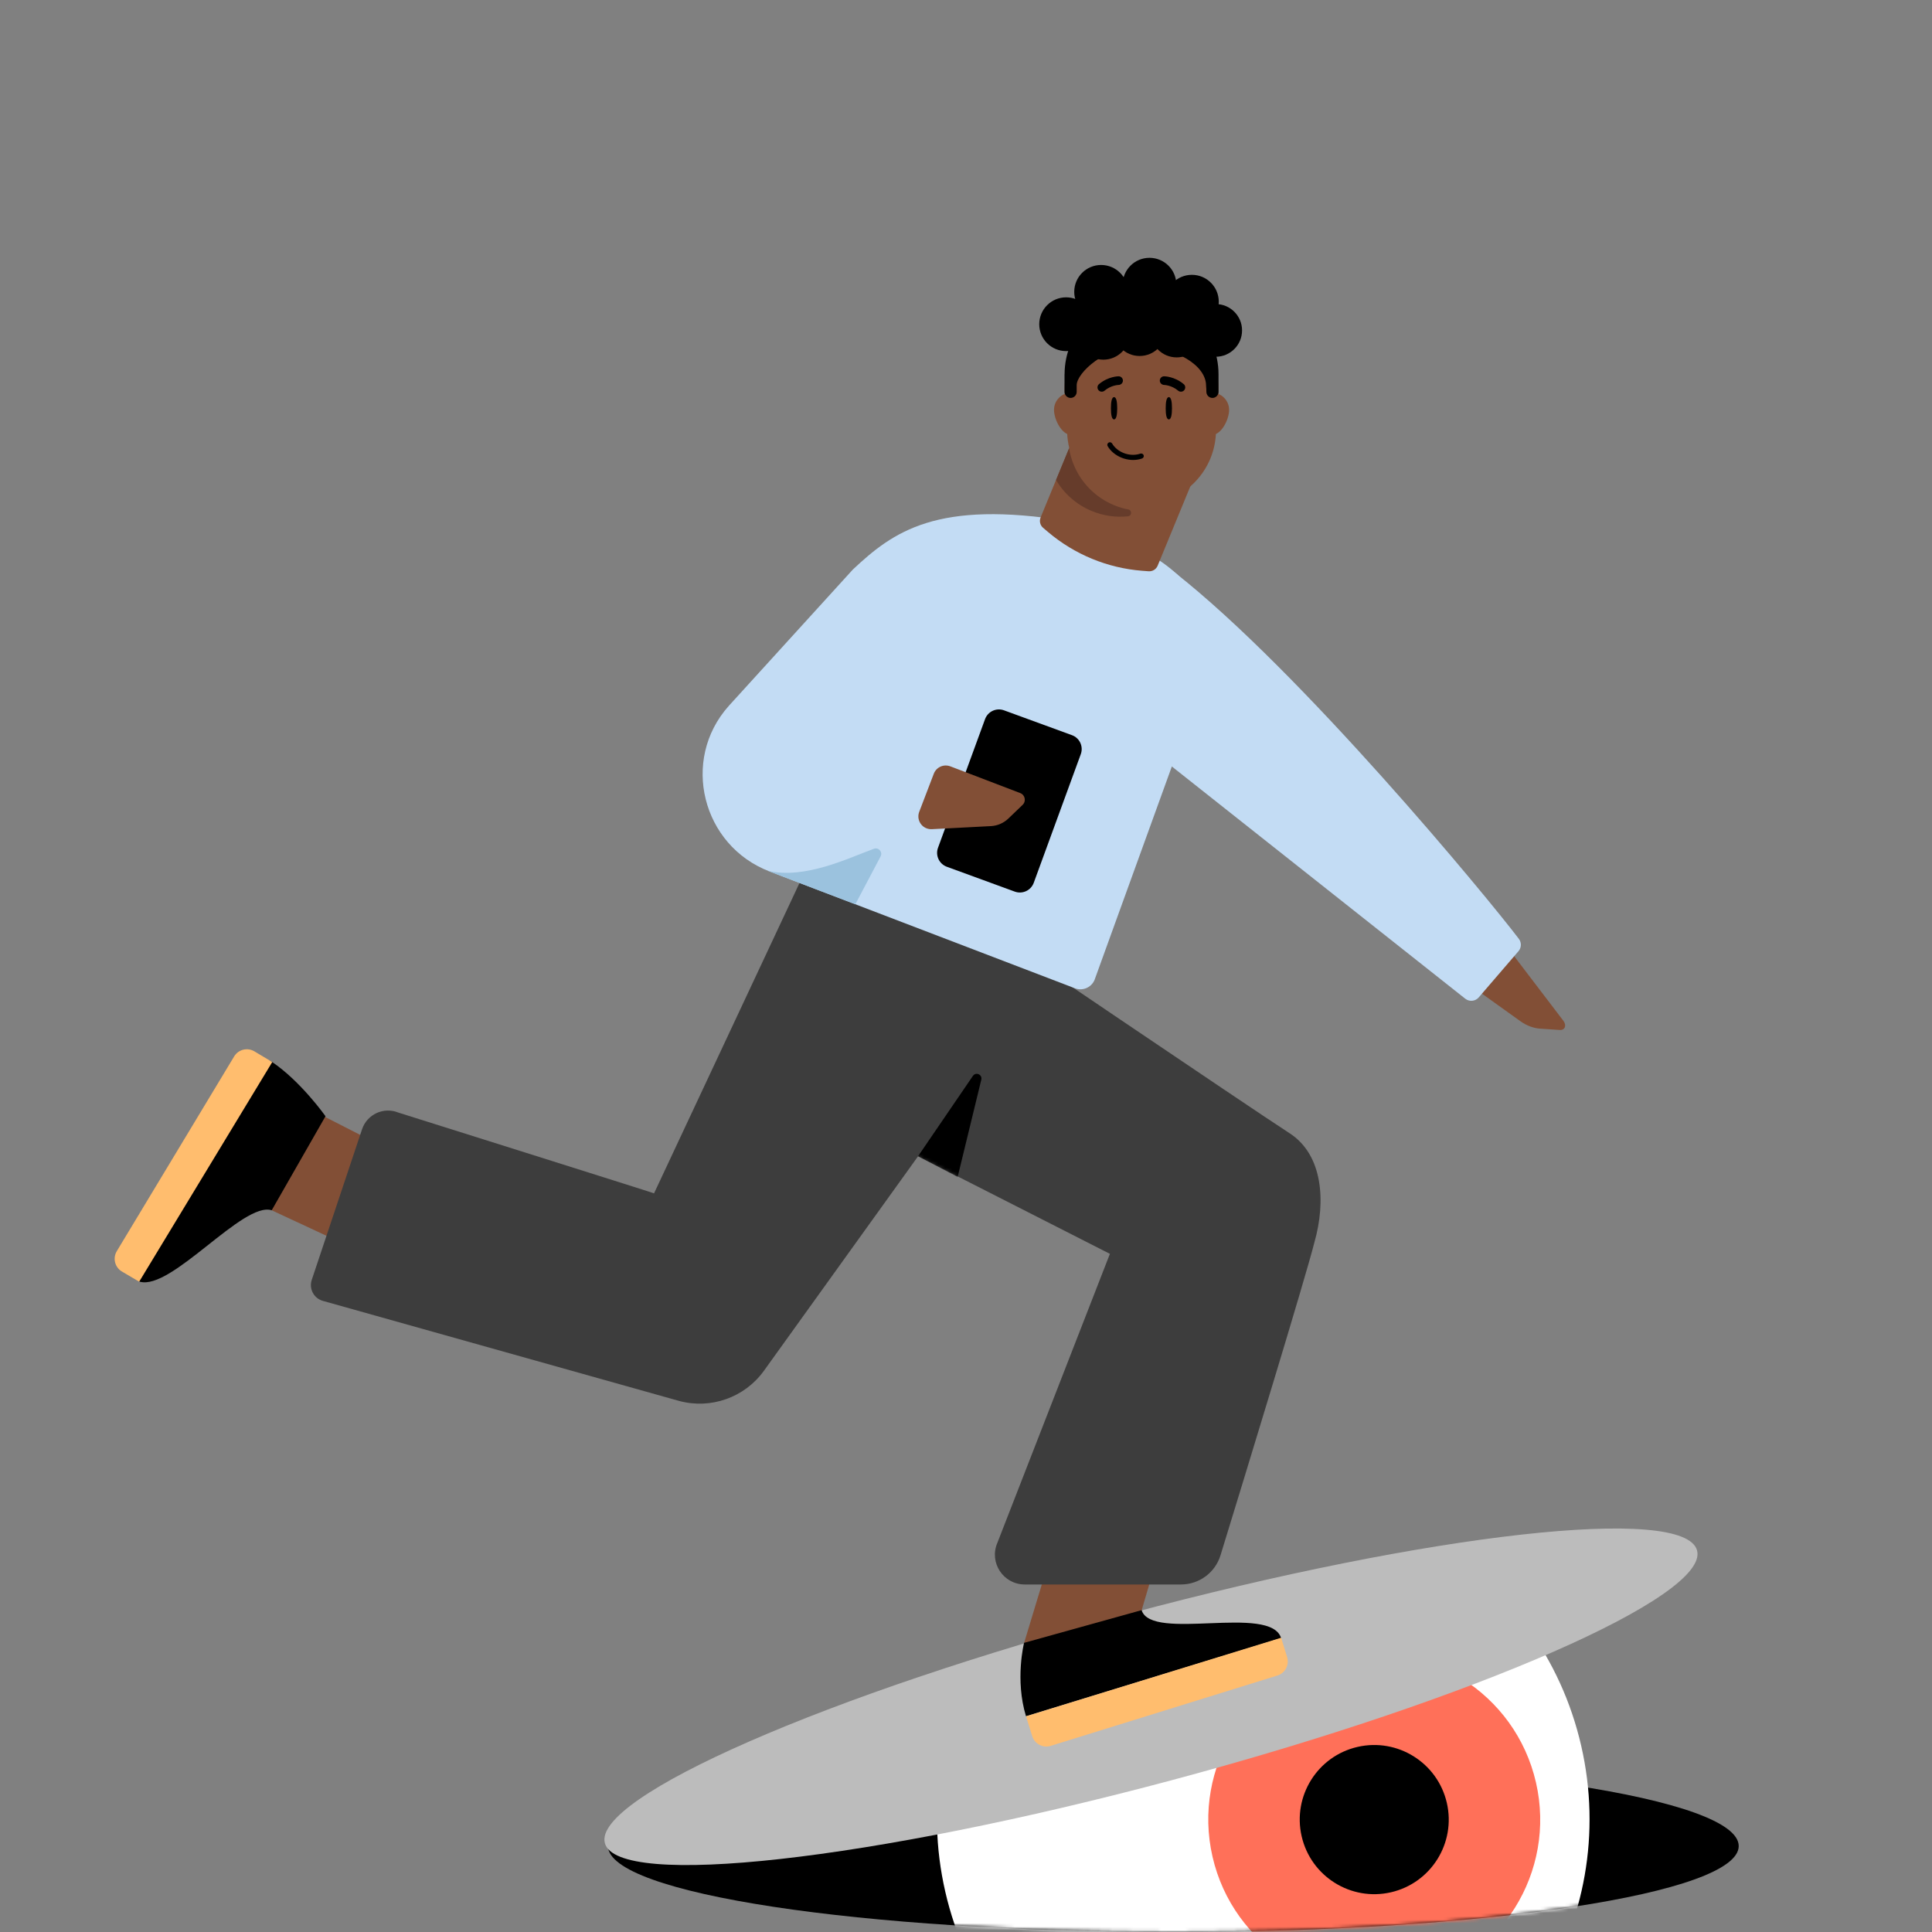 <svg width="555" height="555" viewBox="0 0 555 555" fill="none" xmlns="http://www.w3.org/2000/svg">
<rect x="0" y="0" width="555" height="555" fill="#808080" stroke="none"/>
<g clip-path="url(#clip0_282_20871)">
<path d="M174.655 530.309C174.655 543.945 247.369 555 337.065 555C426.762 555 499.476 543.945 499.476 530.309C499.476 516.673 426.762 505.618 337.065 505.618C247.369 505.618 174.655 516.673 174.655 530.309Z" fill="black"/>
<mask id="mask0_282_20871" style="mask-type:alpha" maskUnits="userSpaceOnUse" x="174" y="464" width="326" height="91">
<path d="M174.655 530.309C174.655 543.945 247.369 555 337.065 555C426.762 555 499.476 543.945 499.476 530.309C499.476 516.673 485.639 464.809 395.942 464.809C306.245 464.809 174.655 516.673 174.655 530.309Z" fill="black"/>
</mask>
<g mask="url(#mask0_282_20871)">
<path d="M383.911 613.931C333.467 625.526 283.169 593.985 271.559 543.477C259.95 492.969 291.427 442.631 341.87 431.036C392.314 419.441 442.612 450.982 454.222 501.49C465.832 551.998 434.354 602.336 383.911 613.931Z" fill="white"/>
<path d="M405.467 569.224C379.812 575.121 354.225 559.075 348.32 533.388C342.416 507.701 358.429 482.093 384.083 476.196C409.738 470.299 435.325 486.344 441.23 512.032C447.134 537.719 431.121 563.327 405.467 569.224Z" fill="#FF7059"/>
<path d="M399.575 543.591C388.057 546.239 376.571 539.036 373.92 527.504C371.27 515.971 378.458 504.476 389.975 501.829C401.493 499.181 412.979 506.384 415.63 517.916C418.281 529.449 411.093 540.944 399.575 543.591Z" fill="black"/>
</g>
<path d="M173.757 529.468C177.286 542.639 250.383 534.497 337.023 511.282C423.664 488.067 491.039 458.57 487.509 445.398C483.98 432.226 410.883 440.368 324.243 463.583C237.602 486.799 170.227 516.296 173.757 529.468Z" fill="#BCBCBC"/>
<path d="M294.192 471.959L313.441 408.364L343.68 409.303L325.412 471.197L294.192 471.959Z" fill="#824F36"/>
<path d="M294.178 471.94C294.178 471.94 291.519 482.514 294.735 493.019L368.026 470.581C365.014 460.742 330.744 471.666 327.952 462.545L294.181 471.939L294.178 471.94Z" fill="black"/>
<path d="M247.123 323.731C247.123 323.731 318.84 360.154 318.84 360.188L286.501 443.232C284.077 448.888 288.228 455.168 294.374 455.168H339.244C344.469 455.168 349.077 451.783 350.611 446.788C357.321 424.943 374.994 367.221 377.631 356.723C380.879 345.225 380.062 331.776 370.494 325.567C358.366 317.701 282.547 266.312 282.547 266.312" fill="#3D3D3D"/>
<path d="M81.793 314.938L129.375 339.25L119.017 366.771L78.025 347.659L81.793 314.938Z" fill="#824F36"/>
<path d="M303.163 277.281L219.438 393.795C213.893 401.476 204.172 404.914 195.034 402.426L92.787 373.71C90.171 372.999 88.699 370.238 89.555 367.668L104.004 324.408C105.436 320.111 110.189 317.911 114.39 319.592C114.39 319.592 187.949 342.744 187.885 342.808L229.905 253.151L301.313 277.185L303.161 277.281H303.163Z" fill="#3D3D3D"/>
<path d="M93.508 320.656C93.508 320.656 86.421 310.603 78.022 304.976C77.005 304.301 75.626 304.644 75.012 305.699L39.638 366.975C39.37 367.441 39.618 368.024 40.132 368.178C49.243 370.819 69.825 345.025 78.054 347.671L93.508 320.656Z" fill="black"/>
<mask id="mask1_282_20871" style="mask-type:alpha" maskUnits="userSpaceOnUse" x="247" y="266" width="133" height="190">
<path d="M247.124 323.731C247.124 323.731 318.841 360.154 318.841 360.188L286.502 443.232C284.078 448.888 288.23 455.169 294.375 455.169H339.245C344.471 455.169 349.078 451.783 350.613 446.788C357.323 424.943 374.996 367.221 377.632 356.724C380.88 345.226 380.063 331.776 370.495 325.567C358.367 317.701 282.549 266.313 282.549 266.313" fill="white"/>
</mask>
<g mask="url(#mask1_282_20871)">
<path d="M263.727 332.143L279.503 309.042C280.367 307.843 282.247 308.714 281.895 310.154L275.094 338.124L263.727 332.143Z" fill="black"/>
</g>
<path d="M422.034 284.052C422.034 284.052 356.588 187.538 351.146 180.548L343.635 170.883C338.49 164.261 331.629 159.179 323.801 156.182L306.9 149.715C269.055 143.501 256.61 152.713 244.993 163.61L209.605 202.504C209.502 202.614 209.413 202.717 209.316 202.828C195.491 218.322 201.668 242.916 221.063 250.338L308.791 283.901C311.197 284.823 313.878 283.494 314.6 281.019L337.201 218.612" fill="#C3DCF4"/>
<path d="M245.714 259.767L252.967 246.022C253.637 244.753 252.394 243.332 251.045 243.822C243.798 246.46 231.249 252.676 220.558 250.141C220.558 250.141 223.492 251.296 234.506 255.507C240.398 257.764 245.714 259.767 245.714 259.767Z" fill="#9BC2DE"/>
<path d="M342.026 97.809C338.319 94.082 332.968 92.236 327.275 92.351C316.345 92.563 307.731 101.758 307.705 112.683L307.693 119.557C307.679 120.279 308.26 120.86 308.988 120.866C309.337 120.866 309.673 120.725 309.923 120.473L320.478 109.686C322.69 107.409 328.828 105.469 334.522 104.902C340.042 104.36 345.278 107.363 347.651 112.373C347.651 112.373 347.676 103.771 342.026 97.811V97.809Z" fill="black"/>
<path d="M310.476 216.644C311.282 214.439 310.149 211.999 307.944 211.192L288.424 204.054C286.219 203.248 283.778 204.382 282.972 206.587L269.459 243.539C268.653 245.744 269.787 248.185 271.991 248.991L291.511 256.129C293.716 256.935 296.157 255.802 296.963 253.597L310.476 216.644Z" fill="black"/>
<path d="M434.578 274.172L449.105 293.235C450.118 294.563 449.559 295.98 448.057 295.876L442.347 295.492C440.491 295.365 438.509 294.609 436.77 293.367L420.825 281.941C420.347 281.598 419.919 281.182 419.566 280.725C419.602 280.713 434.57 274.135 434.566 274.164" fill="#824F36"/>
<path d="M337.363 164.378C373.716 192.839 427.357 257.872 436.321 269.705C437.117 270.754 437.079 272.214 436.23 273.223L424.819 286.492C423.853 287.64 422.157 287.831 420.959 286.926L326.141 211.882C325.381 211.309 324.963 210.392 325.028 209.442C325.619 200.727 328.977 157.811 337.363 164.378Z" fill="#C3DCF4"/>
<path d="M273.006 220.145L293.08 227.824C294.478 228.36 294.847 230.171 293.764 231.21L289.645 235.163C288.304 236.446 286.543 237.208 284.692 237.311L267.695 238.196C267.185 238.221 266.669 238.138 266.185 237.958C264.289 237.236 263.335 235.107 264.063 233.211L268.248 222.269C268.97 220.373 271.098 219.419 272.994 220.147" fill="#824F36"/>
<path d="M368.026 470.473L294.738 493.042L296.523 498.74C297.223 500.976 299.601 502.223 301.838 501.529L366.944 481.329C369.186 480.633 370.44 478.252 369.744 476.01L368.026 470.473Z" fill="#FFBD6E"/>
<path d="M39.983 368.19L78.211 305.093L73.089 302.025C71.079 300.821 68.474 301.471 67.264 303.477L33.55 359.418C32.33 361.442 32.996 364.074 35.033 365.274L39.983 368.19Z" fill="#FFBD6E"/>
<path d="M314.199 111.579L298.934 148.645C298.502 149.696 298.79 150.898 299.655 151.63L301.116 152.869C308.715 159.293 318.137 163.172 328.047 163.961L329.947 164.105C331.076 164.194 332.127 163.544 332.557 162.504L347.826 125.426L314.196 111.576H314.201L314.199 111.579Z" fill="#824F36"/>
<path d="M307.107 128.802L303.37 137.873C305.65 141.776 309.184 144.964 313.672 146.814C317.076 148.215 320.629 148.683 324.052 148.313C325.165 148.193 325.227 146.572 324.132 146.35C322.762 146.089 321.4 145.69 320.063 145.137C312.967 142.215 308.266 135.884 307.109 128.802H307.107Z" fill="#663C2B"/>
<path d="M343.192 117.752C343.192 115.011 345.407 112.807 348.135 112.807C350.862 112.807 353.082 115.014 353.082 117.752C353.082 120.491 350.867 124.943 348.135 124.943C345.403 124.943 343.192 120.477 343.192 117.752Z" fill="#824F36"/>
<path d="M302.783 117.752C302.783 115.012 304.998 112.805 307.73 112.805C310.462 112.805 312.675 115.012 312.675 117.752C312.675 120.493 310.459 124.943 307.73 124.943C305 124.943 302.783 120.478 302.783 117.752Z" fill="#824F36"/>
<path d="M327.934 144.944C339.414 144.944 348.838 135.884 349.297 124.426L350.022 112.825C350.527 100.274 340.487 89.821 327.93 89.821C315.372 89.821 305.336 100.274 305.837 112.825L306.563 124.426C307.022 135.884 316.45 144.944 327.93 144.944H327.934Z" fill="#824F36"/>
<path d="M334.865 117.282C334.865 119.052 335.089 120.482 335.768 120.482C336.446 120.482 336.67 119.05 336.67 117.282C336.67 115.515 336.446 114.083 335.768 114.083C335.089 114.083 334.865 115.515 334.865 117.282Z" fill="black"/>
<path d="M319.132 117.282C319.132 119.052 319.356 120.482 320.035 120.482C320.713 120.482 320.937 119.05 320.937 117.282C320.937 115.515 320.713 114.083 320.035 114.083C319.356 114.083 319.132 115.515 319.132 117.282Z" fill="black"/>
<path d="M333.661 110.313C333.359 110.08 333.168 109.718 333.173 109.315C333.182 108.645 333.729 108.093 334.408 108.097C334.541 108.097 337.404 108.135 340.036 110.339C340.561 110.776 340.63 111.546 340.193 112.08C339.756 112.601 338.98 112.67 338.453 112.233C336.53 110.616 334.417 110.583 334.39 110.583C334.117 110.579 333.867 110.463 333.661 110.315V110.313Z" fill="black"/>
<path d="M322.09 110.313C322.392 110.08 322.583 109.718 322.578 109.315C322.569 108.645 322.022 108.093 321.343 108.097C321.21 108.097 318.347 108.135 315.715 110.339C315.19 110.776 315.121 111.546 315.558 112.08C315.995 112.601 316.771 112.67 317.298 112.233C319.221 110.616 321.334 110.583 321.361 110.583C321.634 110.579 321.882 110.463 322.09 110.315V110.313Z" fill="black"/>
<path d="M327.587 130.307C328.008 130.194 328.403 130.4 328.532 130.766C328.669 131.147 328.463 131.575 328.082 131.708C327.904 131.768 327.722 131.826 327.543 131.875C324.07 132.806 319.968 131.176 318.192 128.167C318.094 127.996 318.065 127.797 318.116 127.604C318.165 127.411 318.285 127.251 318.46 127.147C318.516 127.109 318.575 127.089 318.646 127.072C318.97 126.985 319.312 127.127 319.48 127.415C320.93 129.879 324.301 131.207 327.168 130.44C327.312 130.402 327.458 130.362 327.596 130.303V130.311H327.589L327.587 130.307Z" fill="black"/>
<path d="M305.802 112.572V107.508H305.82C305.82 95.308 315.721 85.402 327.928 85.402C340.135 85.402 350.04 95.308 350.04 107.508V112.559C350.04 113.517 349.264 114.311 348.297 114.311C347.33 114.311 346.55 113.517 346.55 112.559C346.55 111.969 346.521 111.366 346.461 110.761C346.461 105.031 337.988 99.756 327.54 99.529C317.522 99.312 309.295 107.162 309.295 110.645V112.57C309.295 113.533 308.514 114.309 307.552 114.309C306.59 114.309 305.805 113.533 305.805 112.57L305.802 112.572Z" fill="black"/>
<path d="M306.265 100.861C310.531 100.861 313.989 97.403 313.989 93.137C313.989 88.871 310.531 85.413 306.265 85.413C301.999 85.413 298.541 88.871 298.541 93.137C298.541 97.403 301.999 100.861 306.265 100.861Z" fill="black"/>
<path d="M316.317 91.565C320.583 91.565 324.041 88.107 324.041 83.841C324.041 79.575 320.583 76.117 316.317 76.117C312.051 76.117 308.593 79.575 308.593 83.841C308.593 88.107 312.051 91.565 316.317 91.565Z" fill="black"/>
<path d="M330.207 89.51C334.473 89.51 337.931 86.052 337.931 81.786C337.931 77.52 334.473 74.062 330.207 74.062C325.941 74.062 322.483 77.52 322.483 81.786C322.483 86.052 325.941 89.51 330.207 89.51Z" fill="black"/>
<path d="M342.388 94.397C346.654 94.397 350.112 90.939 350.112 86.673C350.112 82.407 346.654 78.949 342.388 78.949C338.122 78.949 334.664 82.407 334.664 86.673C334.664 90.939 338.122 94.397 342.388 94.397Z" fill="black"/>
<path d="M349.233 102.485C353.414 102.485 356.803 99.096 356.803 94.915C356.803 90.734 353.414 87.344 349.233 87.344C345.052 87.344 341.662 90.734 341.662 94.915C341.662 99.096 345.052 102.485 349.233 102.485Z" fill="black"/>
<path d="M316.956 103.322C321.137 103.322 324.526 99.933 324.526 95.752C324.526 91.571 321.137 88.181 316.956 88.181C312.775 88.181 309.386 91.571 309.386 95.752C309.386 99.933 312.775 103.322 316.956 103.322Z" fill="black"/>
<path d="M327.375 102.265C331.556 102.265 334.945 98.876 334.945 94.695C334.945 90.514 331.556 87.124 327.375 87.124C323.194 87.124 319.805 90.514 319.805 94.695C319.805 98.876 323.194 102.265 327.375 102.265Z" fill="black"/>
<path d="M338.028 102.669C342.208 102.669 345.598 99.28 345.598 95.099C345.598 90.918 342.208 87.528 338.028 87.528C333.847 87.528 330.457 90.918 330.457 95.099C330.457 99.28 333.847 102.669 338.028 102.669Z" fill="black"/>
</g>
<defs>
<clipPath id="clip0_282_20871">
<rect width="555" height="555" fill="white" transform="translate(0 -0)"/>
</clipPath>
</defs>
</svg>
